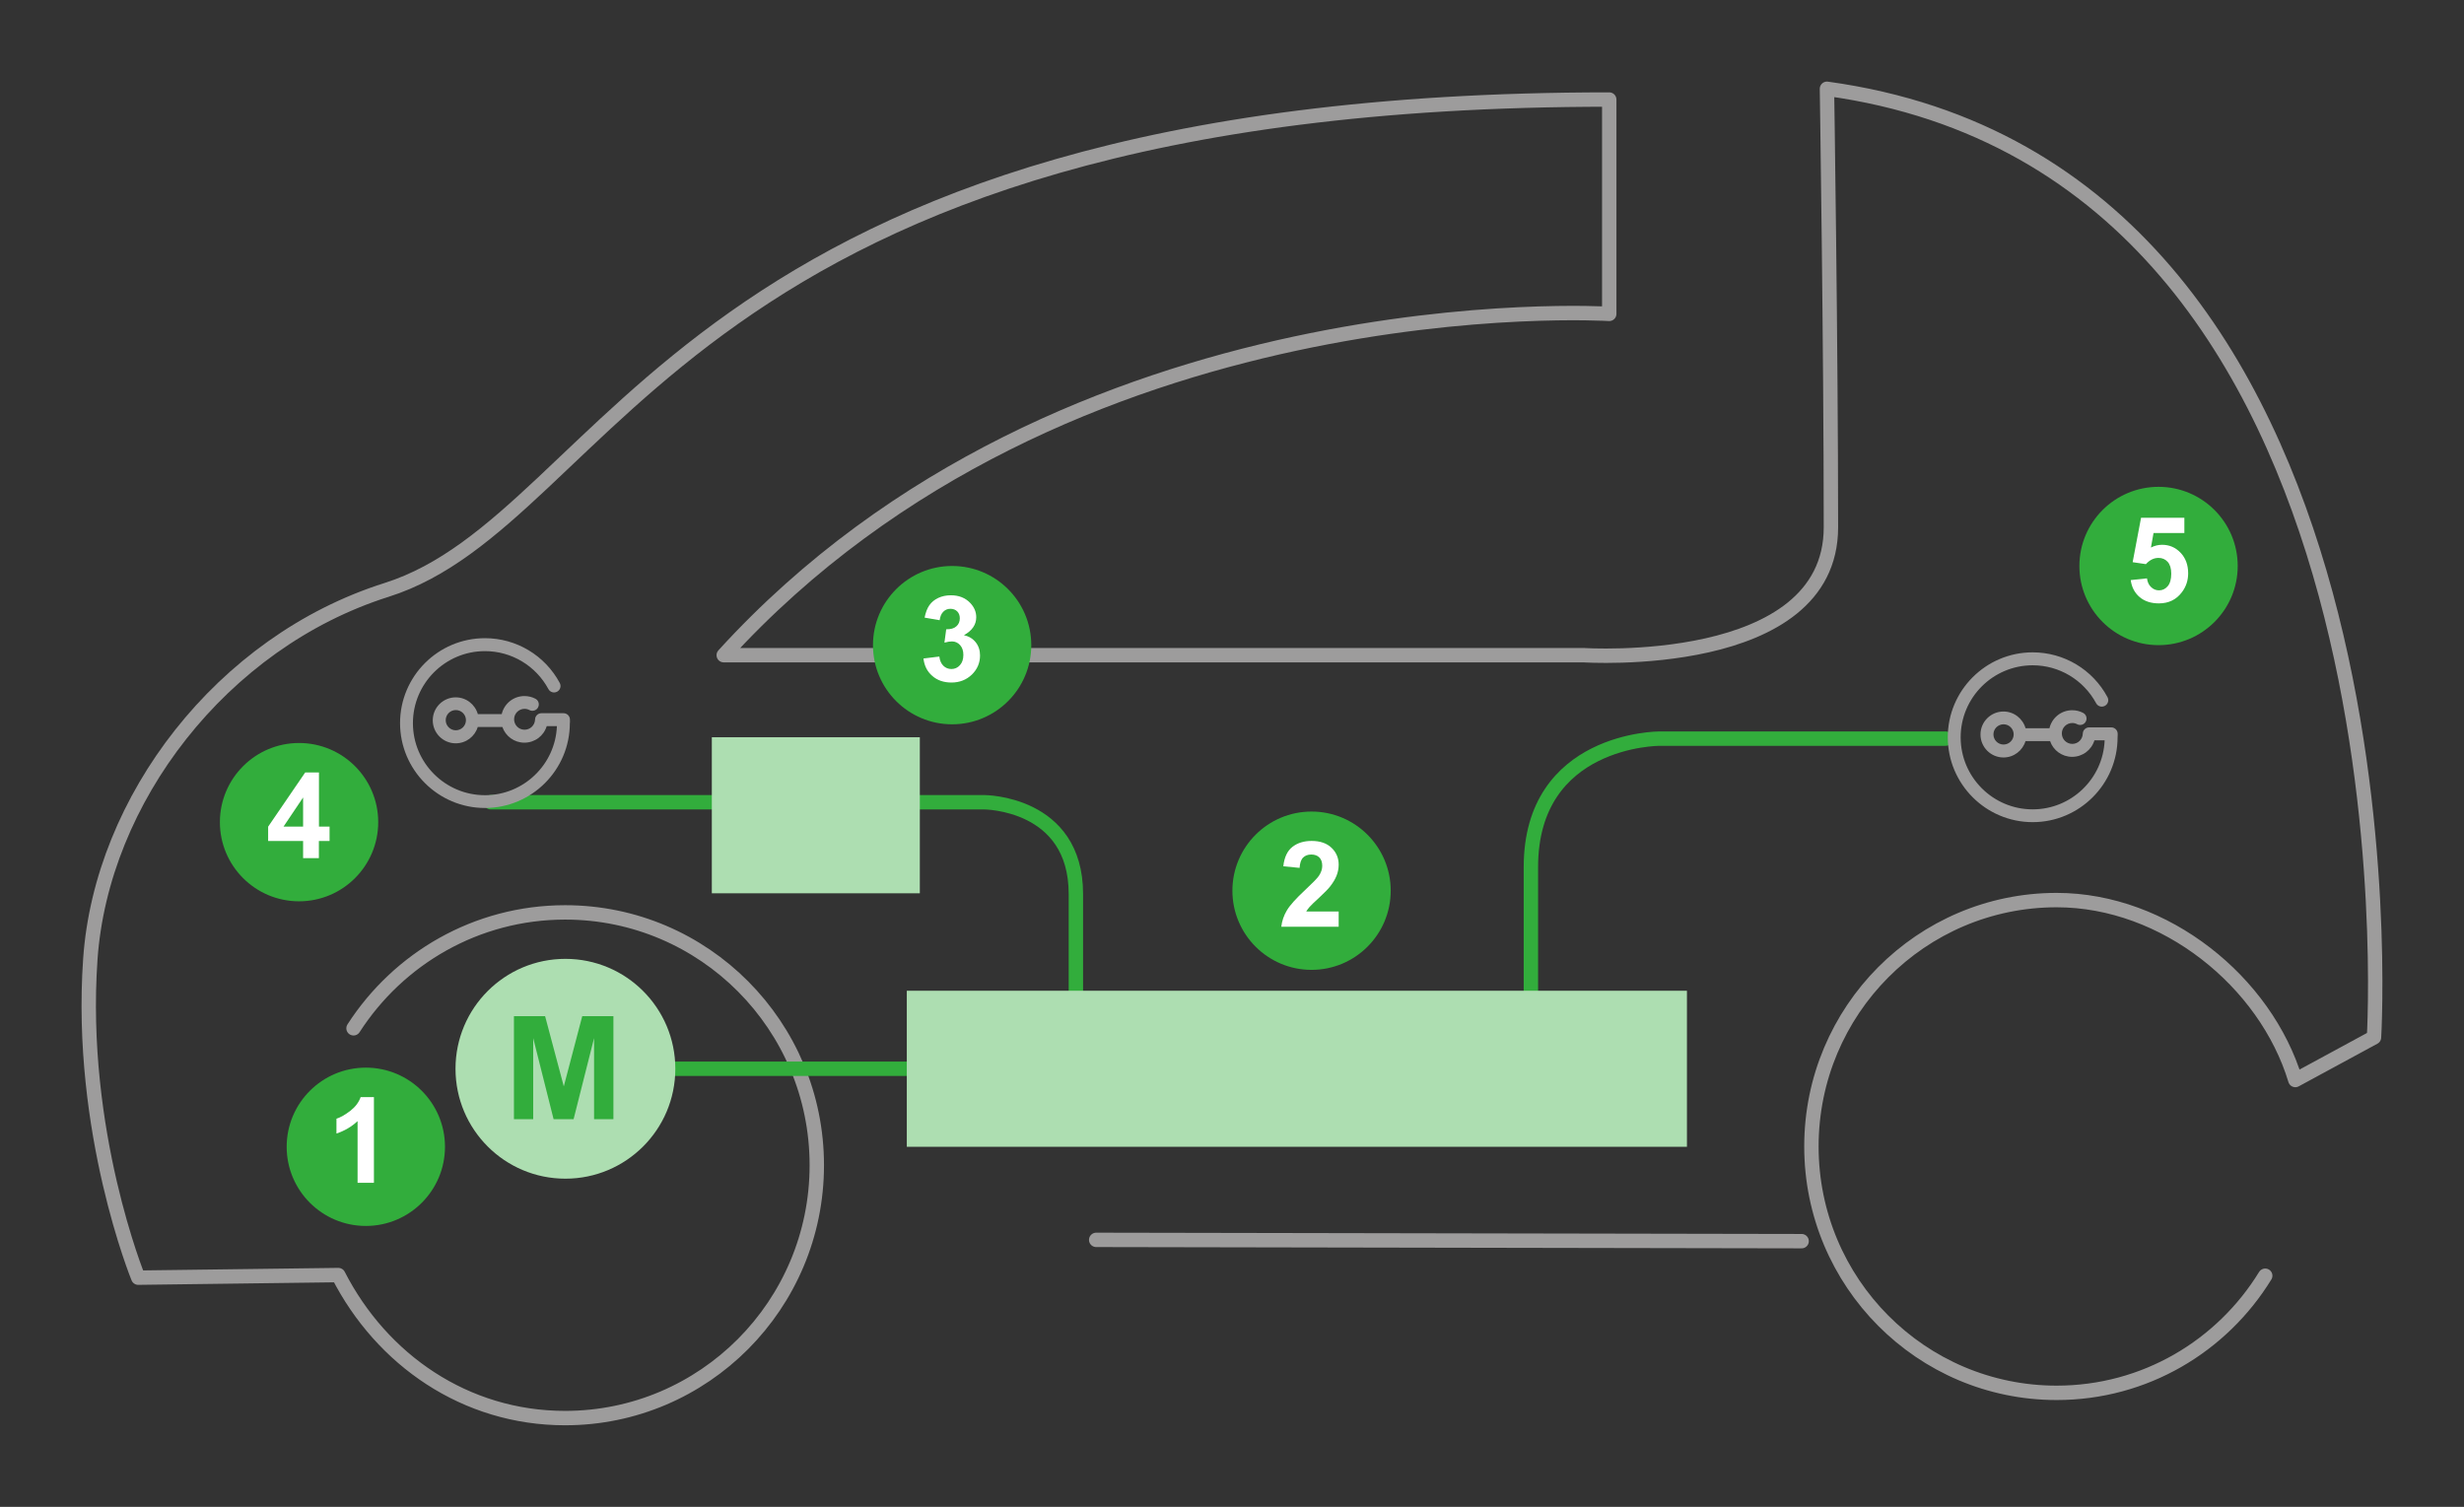 <?xml version="1.0" encoding="utf-8"?>
<!-- Generator: Adobe Illustrator 24.2.1, SVG Export Plug-In . SVG Version: 6.00 Build 0)  -->
<svg version="1.1" id="contenu" xmlns="http://www.w3.org/2000/svg" xmlns:xlink="http://www.w3.org/1999/xlink" x="0px" y="0px"
	 width="304.44px" height="186.18px" viewBox="0 0 304.44 186.18" style="enable-background:new 0 0 304.44 186.18;"
	 xml:space="preserve">
<rect x="0" y="0" width="304.44" height="186.18" fill="#333333" stroke="none"/>
<style type="text/css">
	.st0{fill:none;stroke:#32AD3C;stroke-width:1.778;stroke-linecap:round;stroke-linejoin:round;}
	.st1{fill:none;stroke:#9D9C9C;stroke-width:1.778;stroke-linecap:round;stroke-linejoin:round;stroke-miterlimit:3.864;}
	.st2{fill:#ADDEB1;}
	.st3{fill:#32AD3C;}
	.st4{fill:#FFFFFF;}
	.st5{fill:#9D9C9C;}
</style>
<g>
	<path class="st0" d="M60.64,99.12h60.96c0,0,11.33,0,11.33,11.33v18.38"/>
	<path class="st0" d="M240.39,91.26h-35.37c0,0-15.87,0-15.87,15.87v21.71"/>
</g>
<g>
	<path class="st1" d="M222.6,153.35l-87.16-0.16 M279.88,157.62c-5.33,8.68-14.86,14.47-25.77,14.47c-16.74,0-30.3-13.63-30.3-30.44
		s13.57-30.44,30.3-30.44c13.41,0,25.83,10.11,29.49,22.23l9.72-5.27c0,0,6.6-107.02-67.59-117.2c0,0,0.49,31.87,0.49,54.18
		c0,17.82-30.57,15.8-30.57,15.8H89.42c42.27-46.4,109.41-42.17,109.41-42.17l0-26.48C83.9,12.29,75.85,64,47.75,72.89
		c-20.35,6.44-35.22,25.93-36.59,45.62c-1.48,21.29,5.92,39.35,5.92,39.35l24.72-0.32c5.36,10.46,15.68,17.67,28.02,17.67
		c17.17,0,31.1-13.99,31.1-31.24S87,112.73,69.83,112.73c-10.97,0-20.61,5.71-26.15,14.32"/>
</g>
<rect x="87.95" y="91.09" class="st2" width="25.7" height="19.28"/>
<g>
	<circle class="st3" cx="45.2" cy="141.69" r="9.78"/>
	<g>
		<path class="st4" d="M46.2,146.14h-2.02v-7.62c-0.74,0.69-1.61,1.2-2.61,1.53v-1.83c0.53-0.17,1.1-0.5,1.72-0.98
			c0.62-0.48,1.04-1.04,1.27-1.69h1.64V146.14z"/>
	</g>
</g>
<g>
	<circle class="st3" cx="162.05" cy="110.05" r="9.78"/>
	<g>
		<path class="st4" d="M165.4,112.62v1.88h-7.09c0.08-0.71,0.31-1.38,0.69-2.02c0.38-0.64,1.14-1.48,2.27-2.53
			c0.91-0.85,1.47-1.42,1.68-1.73c0.28-0.42,0.42-0.83,0.42-1.24c0-0.45-0.12-0.8-0.36-1.04s-0.58-0.36-1-0.36
			c-0.42,0-0.76,0.13-1.01,0.38c-0.25,0.25-0.39,0.68-0.43,1.27l-2.01-0.2c0.12-1.11,0.5-1.91,1.13-2.4s1.42-0.73,2.37-0.73
			c1.04,0,1.86,0.28,2.45,0.84s0.89,1.26,0.89,2.09c0,0.47-0.09,0.93-0.26,1.36c-0.17,0.43-0.44,0.88-0.81,1.35
			c-0.24,0.31-0.69,0.76-1.32,1.35c-0.64,0.59-1.04,0.97-1.21,1.17s-0.31,0.38-0.41,0.56H165.4z"/>
	</g>
</g>
<g>
	<circle class="st3" cx="117.64" cy="79.71" r="9.78"/>
	<g>
		<path class="st4" d="M114.1,81.36l1.96-0.24c0.06,0.5,0.23,0.88,0.5,1.14s0.6,0.4,0.99,0.4c0.42,0,0.77-0.16,1.05-0.47
			c0.29-0.32,0.43-0.74,0.43-1.28c0-0.51-0.14-0.91-0.41-1.21c-0.27-0.3-0.61-0.45-1-0.45c-0.26,0-0.57,0.05-0.93,0.15l0.22-1.65
			c0.55,0.01,0.96-0.1,1.25-0.36c0.29-0.25,0.43-0.59,0.43-1c0-0.35-0.11-0.64-0.32-0.85s-0.49-0.32-0.84-0.32
			c-0.35,0-0.64,0.12-0.88,0.36c-0.24,0.24-0.39,0.59-0.45,1.05l-1.86-0.32c0.13-0.64,0.32-1.15,0.59-1.53
			c0.26-0.38,0.63-0.68,1.09-0.9c0.47-0.22,0.99-0.33,1.57-0.33c0.99,0,1.79,0.32,2.39,0.95c0.49,0.52,0.74,1.1,0.74,1.76
			c0,0.93-0.51,1.66-1.52,2.22c0.6,0.13,1.09,0.42,1.45,0.87c0.36,0.45,0.54,1,0.54,1.63c0,0.93-0.34,1.71-1.01,2.37
			c-0.68,0.65-1.52,0.98-2.52,0.98c-0.95,0-1.75-0.27-2.37-0.82C114.56,82.97,114.2,82.25,114.1,81.36z"/>
	</g>
</g>
<g>
	<circle class="st3" cx="36.95" cy="101.58" r="9.78"/>
	<g>
		<path class="st4" d="M37.45,106.03v-2.12h-4.32v-1.77l4.58-6.7h1.7v6.69h1.31v1.78H39.4v2.12H37.45z M37.45,102.13v-3.6l-2.42,3.6
			H37.45z"/>
	</g>
</g>
<g>
	<circle class="st3" cx="266.7" cy="69.93" r="9.78"/>
	<g>
		<path class="st4" d="M263.26,71.67l2.01-0.21c0.06,0.46,0.23,0.82,0.51,1.08c0.28,0.27,0.61,0.4,0.98,0.4
			c0.42,0,0.78-0.17,1.07-0.51c0.29-0.34,0.44-0.86,0.44-1.55c0-0.65-0.15-1.13-0.44-1.46c-0.29-0.32-0.67-0.49-1.13-0.49
			c-0.58,0-1.1,0.26-1.56,0.77l-1.64-0.24l1.04-5.49h5.35v1.89h-3.81l-0.32,1.79c0.45-0.23,0.91-0.34,1.38-0.34
			c0.9,0,1.66,0.33,2.28,0.98c0.62,0.65,0.94,1.5,0.94,2.54c0,0.87-0.25,1.64-0.76,2.32c-0.69,0.93-1.64,1.4-2.86,1.4
			c-0.97,0-1.77-0.26-2.38-0.78C263.75,73.25,263.38,72.55,263.26,71.67z"/>
	</g>
</g>
<path class="st5" d="M247.55,91.99c-0.69,0-1.25-0.56-1.25-1.25c0-0.69,0.56-1.25,1.25-1.25c0.69,0,1.25,0.56,1.25,1.25
	C248.8,91.42,248.24,91.99,247.55,91.99 M261.65,90.83c0-0.06,0-0.12,0-0.17c0-0.44-0.36-0.79-0.79-0.79l-2.73,0h0
	c-0.43,0-0.78,0.34-0.79,0.77c-0.02,0.71-0.59,1.27-1.3,1.27c-0.71,0-1.29-0.58-1.29-1.29c0-0.71,0.58-1.29,1.29-1.29
	c0.21,0,0.42,0.05,0.6,0.15c0.39,0.2,0.87,0.06,1.07-0.33c0.21-0.39,0.06-0.87-0.33-1.07c-0.41-0.22-0.88-0.33-1.35-0.33
	c-1.37,0-2.51,0.95-2.81,2.23h-2.95c-0.34-1.19-1.43-2.07-2.73-2.07c-1.56,0-2.84,1.27-2.84,2.84c0,1.56,1.27,2.84,2.84,2.84
	c1.28,0,2.37-0.85,2.72-2.02h3.04c0.39,1.13,1.46,1.94,2.72,1.94c1.3,0,2.4-0.85,2.76-2.04l1.26,0c-0.19,4.74-4.11,8.53-8.89,8.53
	c-4.91,0-8.9-3.99-8.9-8.9c0-4.91,3.99-8.9,8.9-8.9c3.28,0,6.28,1.8,7.84,4.69c0.21,0.39,0.69,0.53,1.08,0.32
	c0.39-0.21,0.53-0.69,0.32-1.08c-1.83-3.41-5.37-5.53-9.24-5.53c-5.78,0-10.49,4.7-10.49,10.49c0,5.78,4.7,10.49,10.49,10.49
	c5.78,0,10.49-4.7,10.49-10.49C261.65,91.01,261.65,90.92,261.65,90.83"/>
<path class="st5" d="M56.32,90.23c-0.69,0-1.25-0.56-1.25-1.25c0-0.69,0.56-1.25,1.25-1.25c0.69,0,1.25,0.56,1.25,1.25
	C57.57,89.67,57.01,90.23,56.32,90.23 M70.42,89.08c0-0.06,0-0.12,0-0.17c0-0.44-0.36-0.79-0.79-0.79l-2.73,0h0
	c-0.43,0-0.78,0.34-0.79,0.77c-0.02,0.71-0.59,1.27-1.3,1.27c-0.71,0-1.29-0.58-1.29-1.29c0-0.71,0.58-1.29,1.29-1.29
	c0.21,0,0.42,0.05,0.6,0.15c0.39,0.2,0.87,0.06,1.07-0.33c0.21-0.39,0.06-0.87-0.33-1.07c-0.41-0.22-0.88-0.33-1.35-0.33
	c-1.37,0-2.51,0.95-2.81,2.23h-2.95c-0.34-1.19-1.43-2.07-2.73-2.07c-1.56,0-2.84,1.27-2.84,2.84c0,1.56,1.27,2.84,2.84,2.84
	c1.28,0,2.37-0.85,2.72-2.02h3.04c0.39,1.13,1.46,1.94,2.72,1.94c1.3,0,2.4-0.85,2.76-2.04l1.26,0c-0.19,4.74-4.11,8.53-8.89,8.53
	c-4.91,0-8.9-3.99-8.9-8.9c0-4.91,3.99-8.9,8.9-8.9c3.28,0,6.28,1.8,7.84,4.69c0.21,0.39,0.69,0.53,1.08,0.32
	c0.39-0.21,0.53-0.69,0.32-1.08c-1.83-3.41-5.37-5.53-9.24-5.53c-5.78,0-10.49,4.7-10.49,10.49c0,5.78,4.7,10.49,10.49,10.49
	c5.78,0,10.49-4.7,10.49-10.49C70.43,89.26,70.43,89.17,70.42,89.08"/>
<line class="st0" x1="69.86" y1="132.05" x2="129.1" y2="132.05"/>
<rect x="112.04" y="122.41" class="st2" width="96.39" height="19.28"/>
<g>
	<circle class="st2" cx="69.86" cy="132.05" r="13.58"/>
	<g>
		<path class="st3" d="M63.5,138.28v-12.73h3.85l2.31,8.68l2.28-8.68h3.85v12.73H73.4v-10.02l-2.53,10.02H68.4l-2.52-10.02v10.02
			H63.5z"/>
	</g>
</g>
<g>
</g>
<g>
</g>
<g>
</g>
<g>
</g>
<g>
</g>
<g>
</g>
<g>
</g>
</svg>

